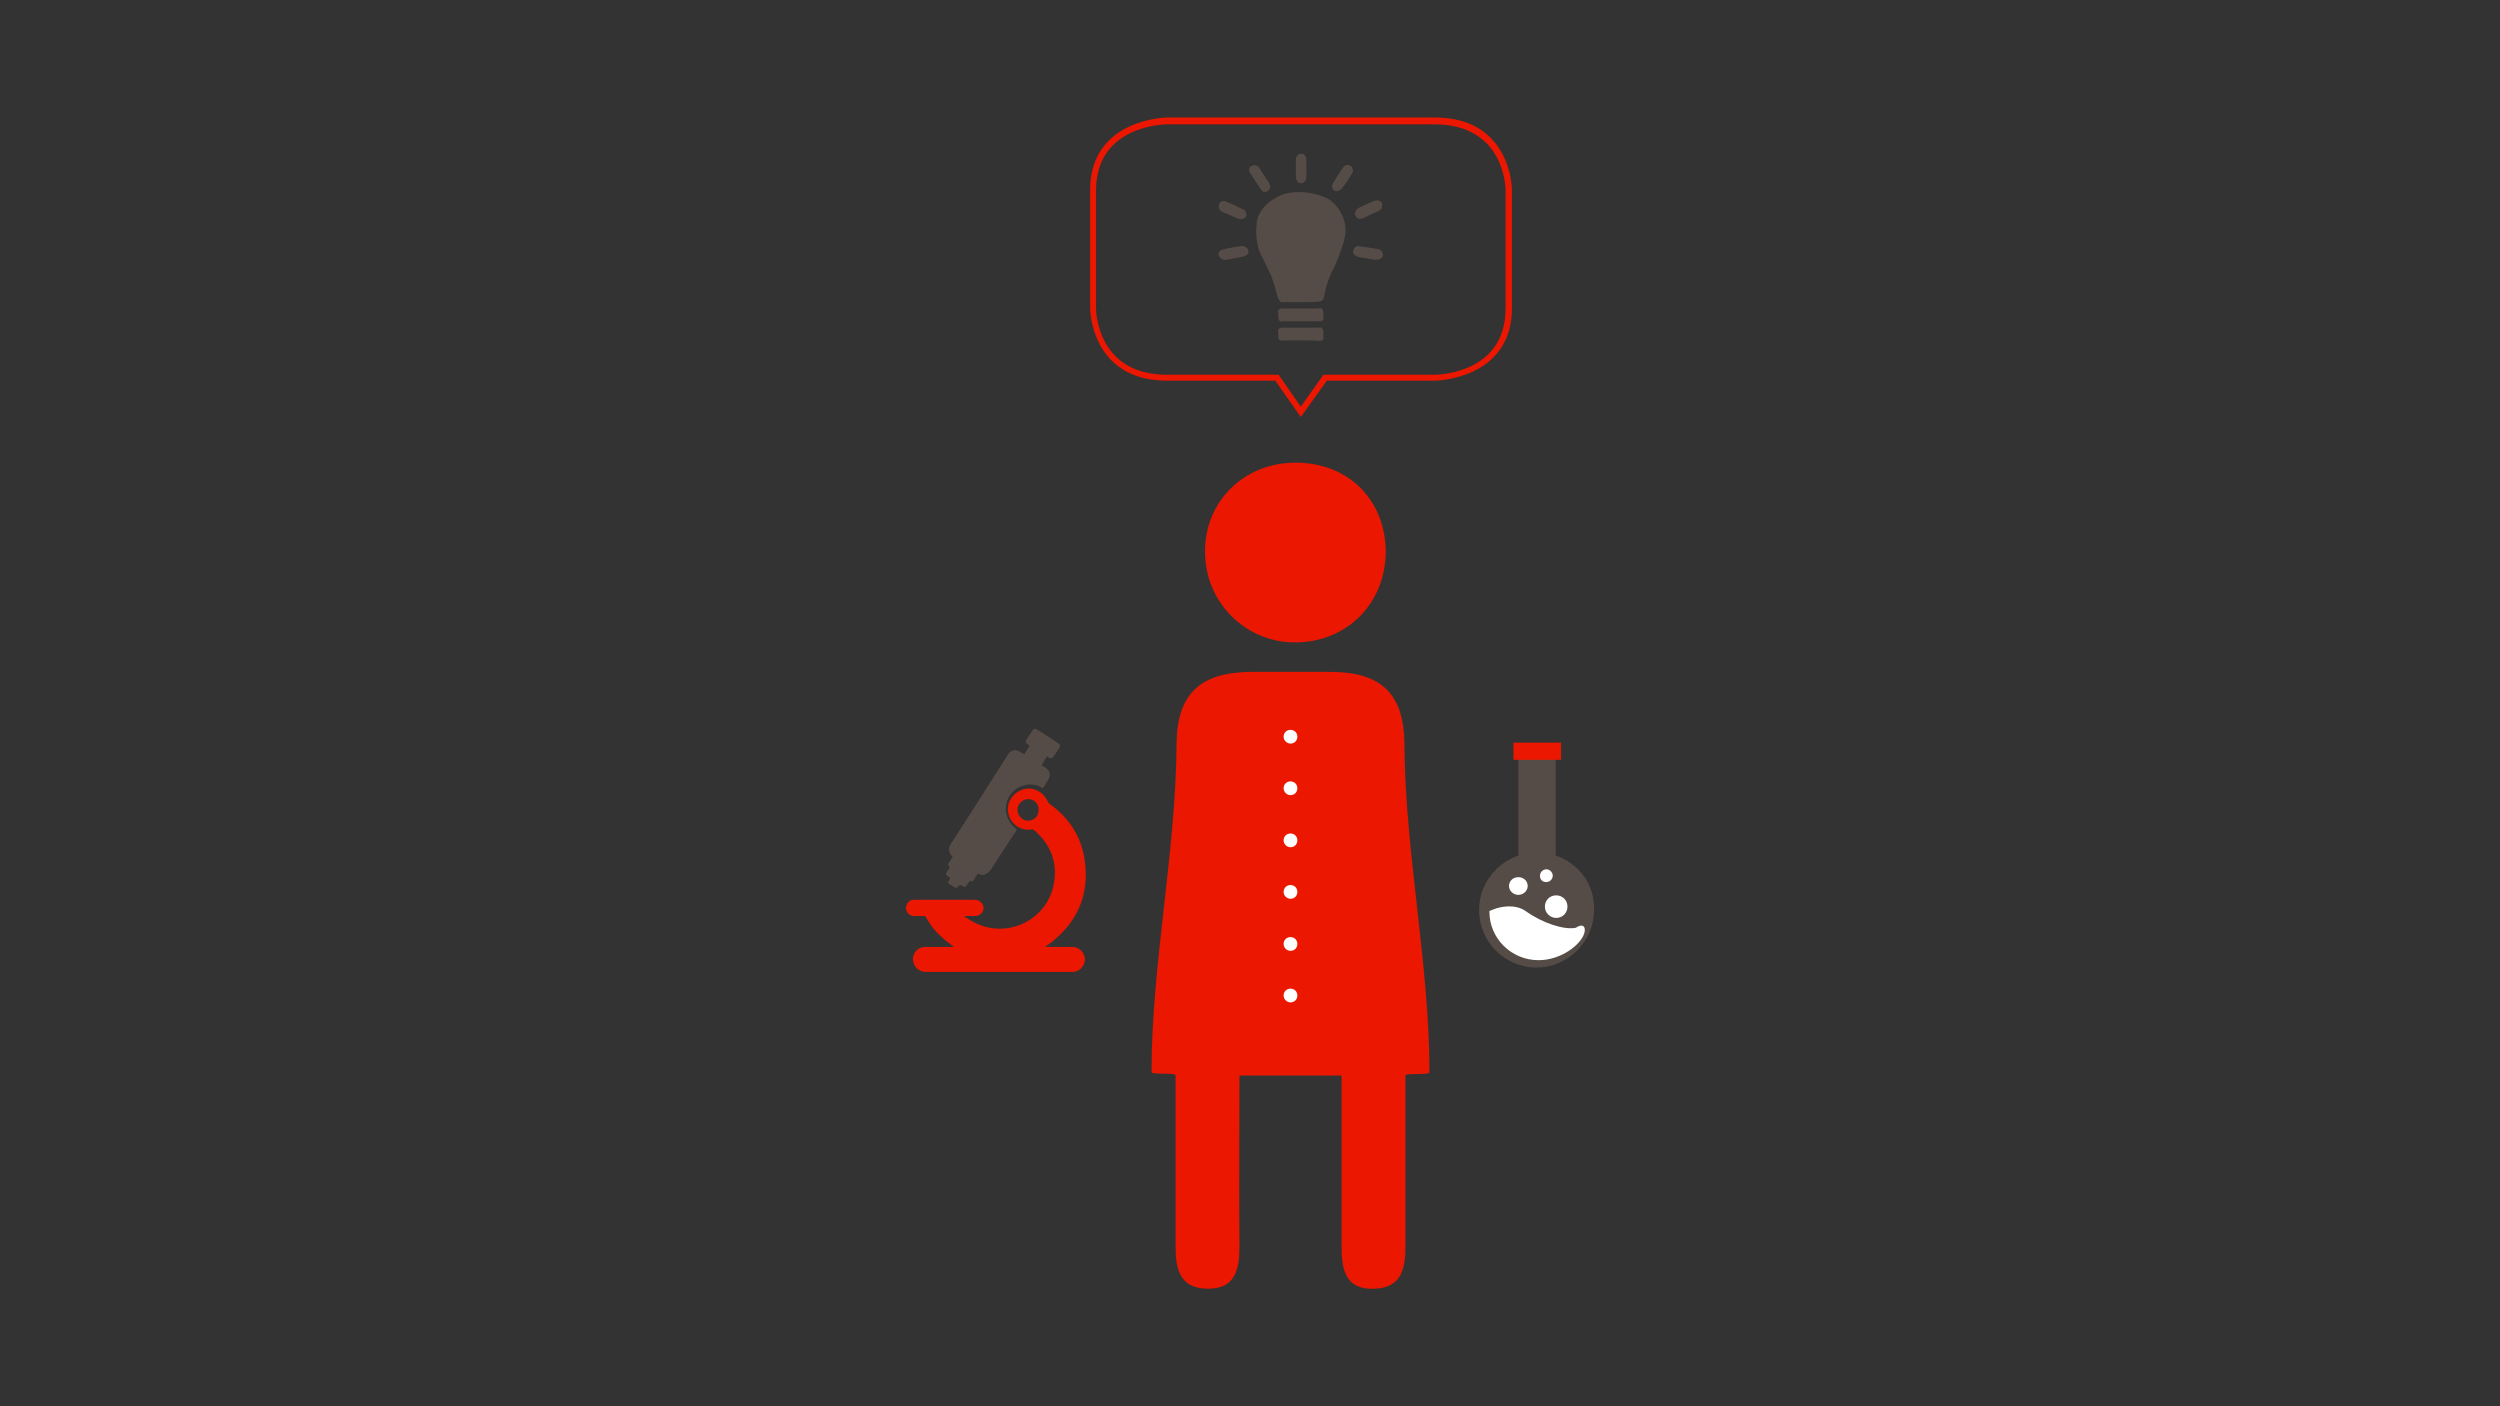 <?xml version="1.0" encoding="UTF-8"?>
<svg id="Layer_1" data-name="Layer 1" xmlns="http://www.w3.org/2000/svg" viewBox="0 0 1280 720">
  <rect x="0" y="0" width="1280" height="720" fill="#333333" stroke="none"/>
  <defs>
    <style>
      .cls-1 {
        fill: #eb1700;
      }

      .cls-2 {
        fill: #fff;
      }

      .cls-3 {
        fill: #564c47;
      }
    </style>
  </defs>
  <path class="cls-1" d="M731.89,548.93c0-55.06-12.57-113.15-12.82-168.21-.25-25.65-12.07-36.71-37.97-36.71h-40.73c-25.65.25-37.72,11.06-37.97,36.71-.25,55.06-12.82,113.15-12.82,168.21,0,1.51,12.32,0,12.32,1.76v87.5c0,10.81,1.76,21.12,15.59,21.62,15.09.5,17.1-9.81,17.1-21.62-.25-28.66,0-57.08,0-87.5h52.3v87.5c0,12.07,2.01,22.38,17.1,21.62,13.83-.5,15.59-10.81,15.59-21.62v-87.5c-.25-1.51,12.32,0,12.32-1.76Z"/>
  <path class="cls-1" d="M662.74,236.9c-26.15.25-46.01,20.11-45.76,45.76,0,25.65,20.62,46.26,46.01,46.26,26.9,0,46.77-20.37,46.52-47.27-.75-26.65-19.86-45.01-46.77-44.76Z"/>
  <path class="cls-2" d="M660.73,380.72c2.01,0,3.52-1.51,3.52-3.52s-1.51-3.52-3.52-3.52-3.52,1.51-3.52,3.52c0,2.01,1.76,3.52,3.52,3.52Z"/>
  <path class="cls-2" d="M660.73,460.18c2.01,0,3.52-1.51,3.52-3.52s-1.51-3.52-3.52-3.52-3.52,1.51-3.52,3.52c0,2.01,1.76,3.52,3.52,3.52Z"/>
  <path class="cls-2" d="M660.73,407.12c2.01,0,3.52-1.51,3.52-3.52s-1.51-3.52-3.52-3.52-3.52,1.51-3.52,3.52c0,2.01,1.76,3.52,3.52,3.52Z"/>
  <path class="cls-2" d="M660.73,486.83c2.01,0,3.52-1.51,3.52-3.52s-1.51-3.52-3.52-3.52-3.52,1.51-3.52,3.52c0,2.01,1.76,3.52,3.52,3.52Z"/>
  <path class="cls-2" d="M660.73,433.78c2.01,0,3.52-1.51,3.52-3.52s-1.51-3.52-3.52-3.52-3.52,1.51-3.52,3.52c0,2.01,1.76,3.52,3.52,3.52Z"/>
  <path class="cls-2" d="M660.73,513.23c2.01,0,3.52-1.51,3.52-3.52s-1.51-3.52-3.52-3.52-3.52,1.51-3.52,3.52,1.76,3.52,3.52,3.52Z"/>
  <path class="cls-3" d="M796.51,438.05v-54.31h-19.11v54.31c-11.57,4.02-20.11,14.83-20.11,27.91,0,16.34,13.33,29.42,29.42,29.42s29.42-13.33,29.42-29.42c.5-13.07-7.79-23.89-19.61-27.91Z"/>
  <path class="cls-1" d="M799.27,380.22h-24.39v8.8h24.39v-8.8Z"/>
  <path class="cls-2" d="M765.08,465.46c-1.51.5-2.51,1.01-2.51,1.01v.25c0,13.83,11.31,24.89,25.14,24.89,12.32,0,22.63-8.8,23.63-14.58.5-3.27-1.51-4.02-4.53-2.01-6.03,1.26-17.35-2.51-25.65-8.55-5.78-4.02-13.58-2.01-16.09-1.01Z"/>
  <path class="cls-2" d="M796.76,469.98c3.27,0,5.78-2.51,5.78-5.78s-2.51-5.78-5.78-5.78-5.78,2.51-5.78,5.78,2.77,5.78,5.78,5.78Z"/>
  <path class="cls-2" d="M777.4,458.17c2.51,0,4.78-2.01,4.78-4.53s-2.01-4.53-4.78-4.53-4.78,2.01-4.78,4.53,2.26,4.53,4.78,4.53Z"/>
  <path class="cls-2" d="M791.73,451.63c1.76,0,3.27-1.51,3.27-3.27s-1.51-3.27-3.27-3.27-3.27,1.51-3.27,3.27c0,2.01,1.26,3.27,3.27,3.27Z"/>
  <path class="cls-1" d="M526.47,409.14c-3.02,0-5.53,2.51-5.53,5.53,0,2.77,2.51,5.53,5.28,5.53,3.27,0,5.53-2.26,5.53-5.53.25-3.02-2.26-5.53-5.28-5.53ZM488.75,485.07c-2.26-1.76-4.53-3.27-6.54-5.28-3.27-2.77-6.03-6.29-8.05-10.06-.25-.5-.5-.75-1.01-.75h-5.53c-1.76,0-3.77-1.76-3.77-4.27.25-2.26,1.76-4.02,4.02-4.02h31.18c1.76,0,3.02.75,4.02,2.26,1.51,2.77-.5,6.03-3.77,6.03h-5.28s0,.25-.25.25c1.76,1.01,3.27,2.26,5.03,3.02,17.35,9.05,38.47-1.76,40.98-21.12,1.51-10.31-2.26-19.11-10.06-25.9-.5-.5-1.01-.75-1.76-.5-5.78.75-11.06-3.27-11.82-9.05-.75-5.53,3.27-10.81,9.05-11.82,4.78-.75,9.3,2.01,11.31,6.54.25.5.5,1.01,1.01,1.26,9.81,7.04,16.09,16.59,17.85,28.66,2.51,17.1-3.27,31.18-16.85,41.99-1.01.75-2.01,1.51-3.52,2.51h13.83c4.78,0,8.05,4.78,6.03,9.05-1.26,2.51-3.27,3.77-6.03,3.77h-74.43c-3.02,0-5.53-1.51-6.54-4.27-1.01-2.51-.25-5.28,1.76-7.04,1.26-1.26,3.02-1.51,4.78-1.51h14.33s0,.25,0,.25Z"/>
  <path class="cls-3" d="M500.57,447.35c-.75,1.26-1.51,2.26-2.01,3.27-.25.5-.75.75-1.51.5-.25,0-.75.25-1.01.5-.5.75-1.01,1.26-1.26,2.01-.25.5-.75.75-1.51.25,0,0-.25-.25-.5-.25q-1.51-1.01-2.51.5c-.5.5-.75.75-1.26.25-1.01-.5-2.01-1.26-3.02-1.76-.5-.25-.75-.75-.25-1.51.25-.25.25-.5.5-.75.25-.5.25-1.01-.25-1.26l-.25-.25c-1.51-1.01-2.01-1.01-.5-3.02.25-.25.5-.75.75-1.26s.25-1.01-.25-1.26c-.5-.5-.5-.75,0-1.26.25-.5.75-1.26,1.01-1.76.25-.5.75-1.01,1.01-1.76-.25-.25-.5-.5-.75-.75-1.26-1.51-1.51-3.52-.25-5.53,7.29-11.31,14.58-22.63,21.87-34.2,2.51-4.02,5.03-7.79,7.54-11.82,1.51-2.26,4.02-2.77,6.29-1.26.5.5,1.26.75,2.01,1.26,1.01-1.51,1.76-3.02,2.77-4.53-.5-.25-.75-.5-1.26-.75-.75-.5-1.01-1.26-.5-2.01,1.01-1.76,2.01-3.27,3.27-5.03.5-.75,1.26-1.01,2.01-.5,3.77,2.26,7.54,4.78,11.31,7.29.75.5.75,1.01.5,1.76-1.01,1.76-2.01,3.27-3.27,5.03-.5.75-1.01,1.01-2.01.5-.5-.25-.75-.5-1.26-.75-1.01,1.51-1.76,3.02-2.77,4.53.75.5,1.26.75,2.01,1.26,2.26,1.51,2.77,3.77,1.51,6.03-1.01,1.51-1.76,3.02-2.77,4.53-3.27-2.01-6.79-2.51-10.31-1.26-2.77.75-5.03,2.51-6.54,4.78-3.52,5.03-3.02,12.82,3.52,17.6-.75,1.26-1.51,2.51-2.51,3.77-3.52,5.53-7.04,10.81-10.56,16.34-2.51,3.27-4.27,3.77-7.04,2.51Z"/>
  <path class="cls-1" d="M666.01,213.52l-13.07-18.61h-55.32c-39.22,0-39.48-36.71-39.48-37.21v-60.34c0-36.71,39.22-37.21,39.48-37.21h137.03c39.22,0,39.48,36.71,39.48,37.21v60.34c0,36.71-39.22,37.21-39.48,37.21h-55.32l-13.33,18.61ZM597.62,63.66c-1.51,0-36.46.5-36.46,33.94v60.34c0,1.26.5,33.94,36.46,33.94h57.08l11.31,16.34,11.57-16.34h56.82c1.51,0,36.46-.5,36.46-33.94v-60.34c0-1.51-.5-33.94-36.46-33.94,0,0-136.78,0-136.78,0Z"/>
  <path class="cls-3" d="M666.01,154.68h-8.8c-1.01.5-2.26-.5-3.02-2.26-.5-2.51-2.01-7.54-3.27-11.06-1.01-2.01-2.77-6.03-4.27-9.05-2.51-3.27-4.02-11.06-3.27-17.1-.25-4.78,4.02-11.06,9.81-13.83,5.78-4.02,17.35-4.02,25.9,0,6.03,2.77,10.31,10.81,9.81,17.85-.5,4.27-3.27,12.32-6.03,18.1-1.76,2.77-4.02,9.05-4.78,13.83,0,.25-.25,1.01-.5,1.51,0,1.01-1.26,1.76-2.51,1.76-2.01.25-6.03.25-9.05.25Z"/>
  <path class="cls-3" d="M666.01,174.29h-9.55c-1.01.5-2.01-.5-2.01-2.01v-2.26c-.5-1.26.5-2.26,2.26-2.26h18.61c1.26-.5,2.26.5,2.26,2.26v2.51c.5,1.01-.5,2.01-2.01,2.01-2.01-.25-6.29-.25-9.55-.25Z"/>
  <path class="cls-3" d="M666.01,164.49h-9.3c-1.26.5-2.01-.25-2.26-2.01v-2.51c-.5-1.01.5-2.01,2.01-2.01h18.61c1.51-.75,2.51.5,2.51,2.51v2.26c.5,1.01-.5,1.76-2.01,1.76-2.01,0-6.29,0-9.55,0Z"/>
  <path class="cls-3" d="M692.67,86.8v.75c0,.25-.25,1.26-.75,1.76-1.01,1.76-3.02,4.78-4.78,7.04-.5.75-1.51,1.26-2.26,1.51-1.76.25-3.02-1.01-2.77-2.77,0-.5.25-1.26.5-1.51,1.01-1.76,3.27-5.28,5.03-7.79,1.26-1.76,3.27-1.76,4.53-.25.25.5.25,1.01.5,1.26Z"/>
  <path class="cls-3" d="M639.61,87.55v-.75c-.25-.75.5-1.76,1.76-2.01,1.01-.5,2.51,0,3.27,1.01,1.01,1.51,2.77,4.27,4.27,6.54.5.5,1.01,1.76,1.26,2.51.5,1.01-.25,2.51-1.26,3.02-1.01.75-2.26.5-3.02-.5-1.26-2.01-4.02-5.78-5.78-8.8-.5-.25-.5-.75-.5-1.01Z"/>
  <path class="cls-3" d="M704.23,133.06c-1.76-.25-5.53-1.01-8.8-1.51-.5-.25-1.51-.75-2.01-1.26-.75-.5-.75-1.76-.25-2.77.25-1.01,1.76-1.76,2.77-1.51,2.01.25,6.29,1.01,9.55,1.51,1.51.25,2.51,1.51,2.51,2.77.25,1.51-1.51,2.77-3.77,2.77Z"/>
  <path class="cls-3" d="M627.54,133.06c-1.01.25-2.51-.5-3.27-1.76s-.5-2.51,1.01-3.27c.75-.25,2.51-.75,4.02-1.01,1.26-.25,4.02-.75,6.03-1.01,1.76-.25,3.27.75,3.77,2.01s-.5,2.77-2.26,3.27c-1.76.25-5.03,1.01-7.54,1.51-.5,0-1.26.25-1.76.25Z"/>
  <path class="cls-3" d="M697.19,111.94h-1.01c-.75.25-1.76-.5-2.26-1.76-.5-.75,0-2.26.75-3.02.25-.25,1.01-.75,1.51-1.01,1.51-.75,4.53-2.01,6.79-3.02.25,0,.75-.25,1.26-.5,1.26-.25,2.77.25,3.27,1.26s.25,2.51-.75,3.52c-.25.25-1.26.75-1.76,1.01-1.26.5-4.02,1.76-6.03,2.77-.75.5-1.51.75-1.76.75Z"/>
  <path class="cls-3" d="M635.84,112.19h-1.01c-.25,0-1.01-.25-1.51-.5-1.51-.5-4.27-2.01-6.54-2.77-.5-.25-1.26-.5-1.76-1.01-1.01-.75-1.26-2.26-.75-3.52s2.01-1.76,3.27-1.26c2.01.75,6.29,2.77,9.3,4.27,1.01.5,1.51,2.01,1.26,3.02-.25,1.01-1.26,1.76-2.26,1.76Z"/>
  <path class="cls-3" d="M663.5,86.29v-4.53c0-1.76,1.26-3.02,2.77-3.02,1.26-.25,2.51,1.26,2.51,2.77,0,2.01.25,6.29,0,9.3,0,1.76-1.26,3.02-2.51,3.02-1.51,0-2.77-1.26-2.77-3.27v-4.27h0Z"/>
</svg>